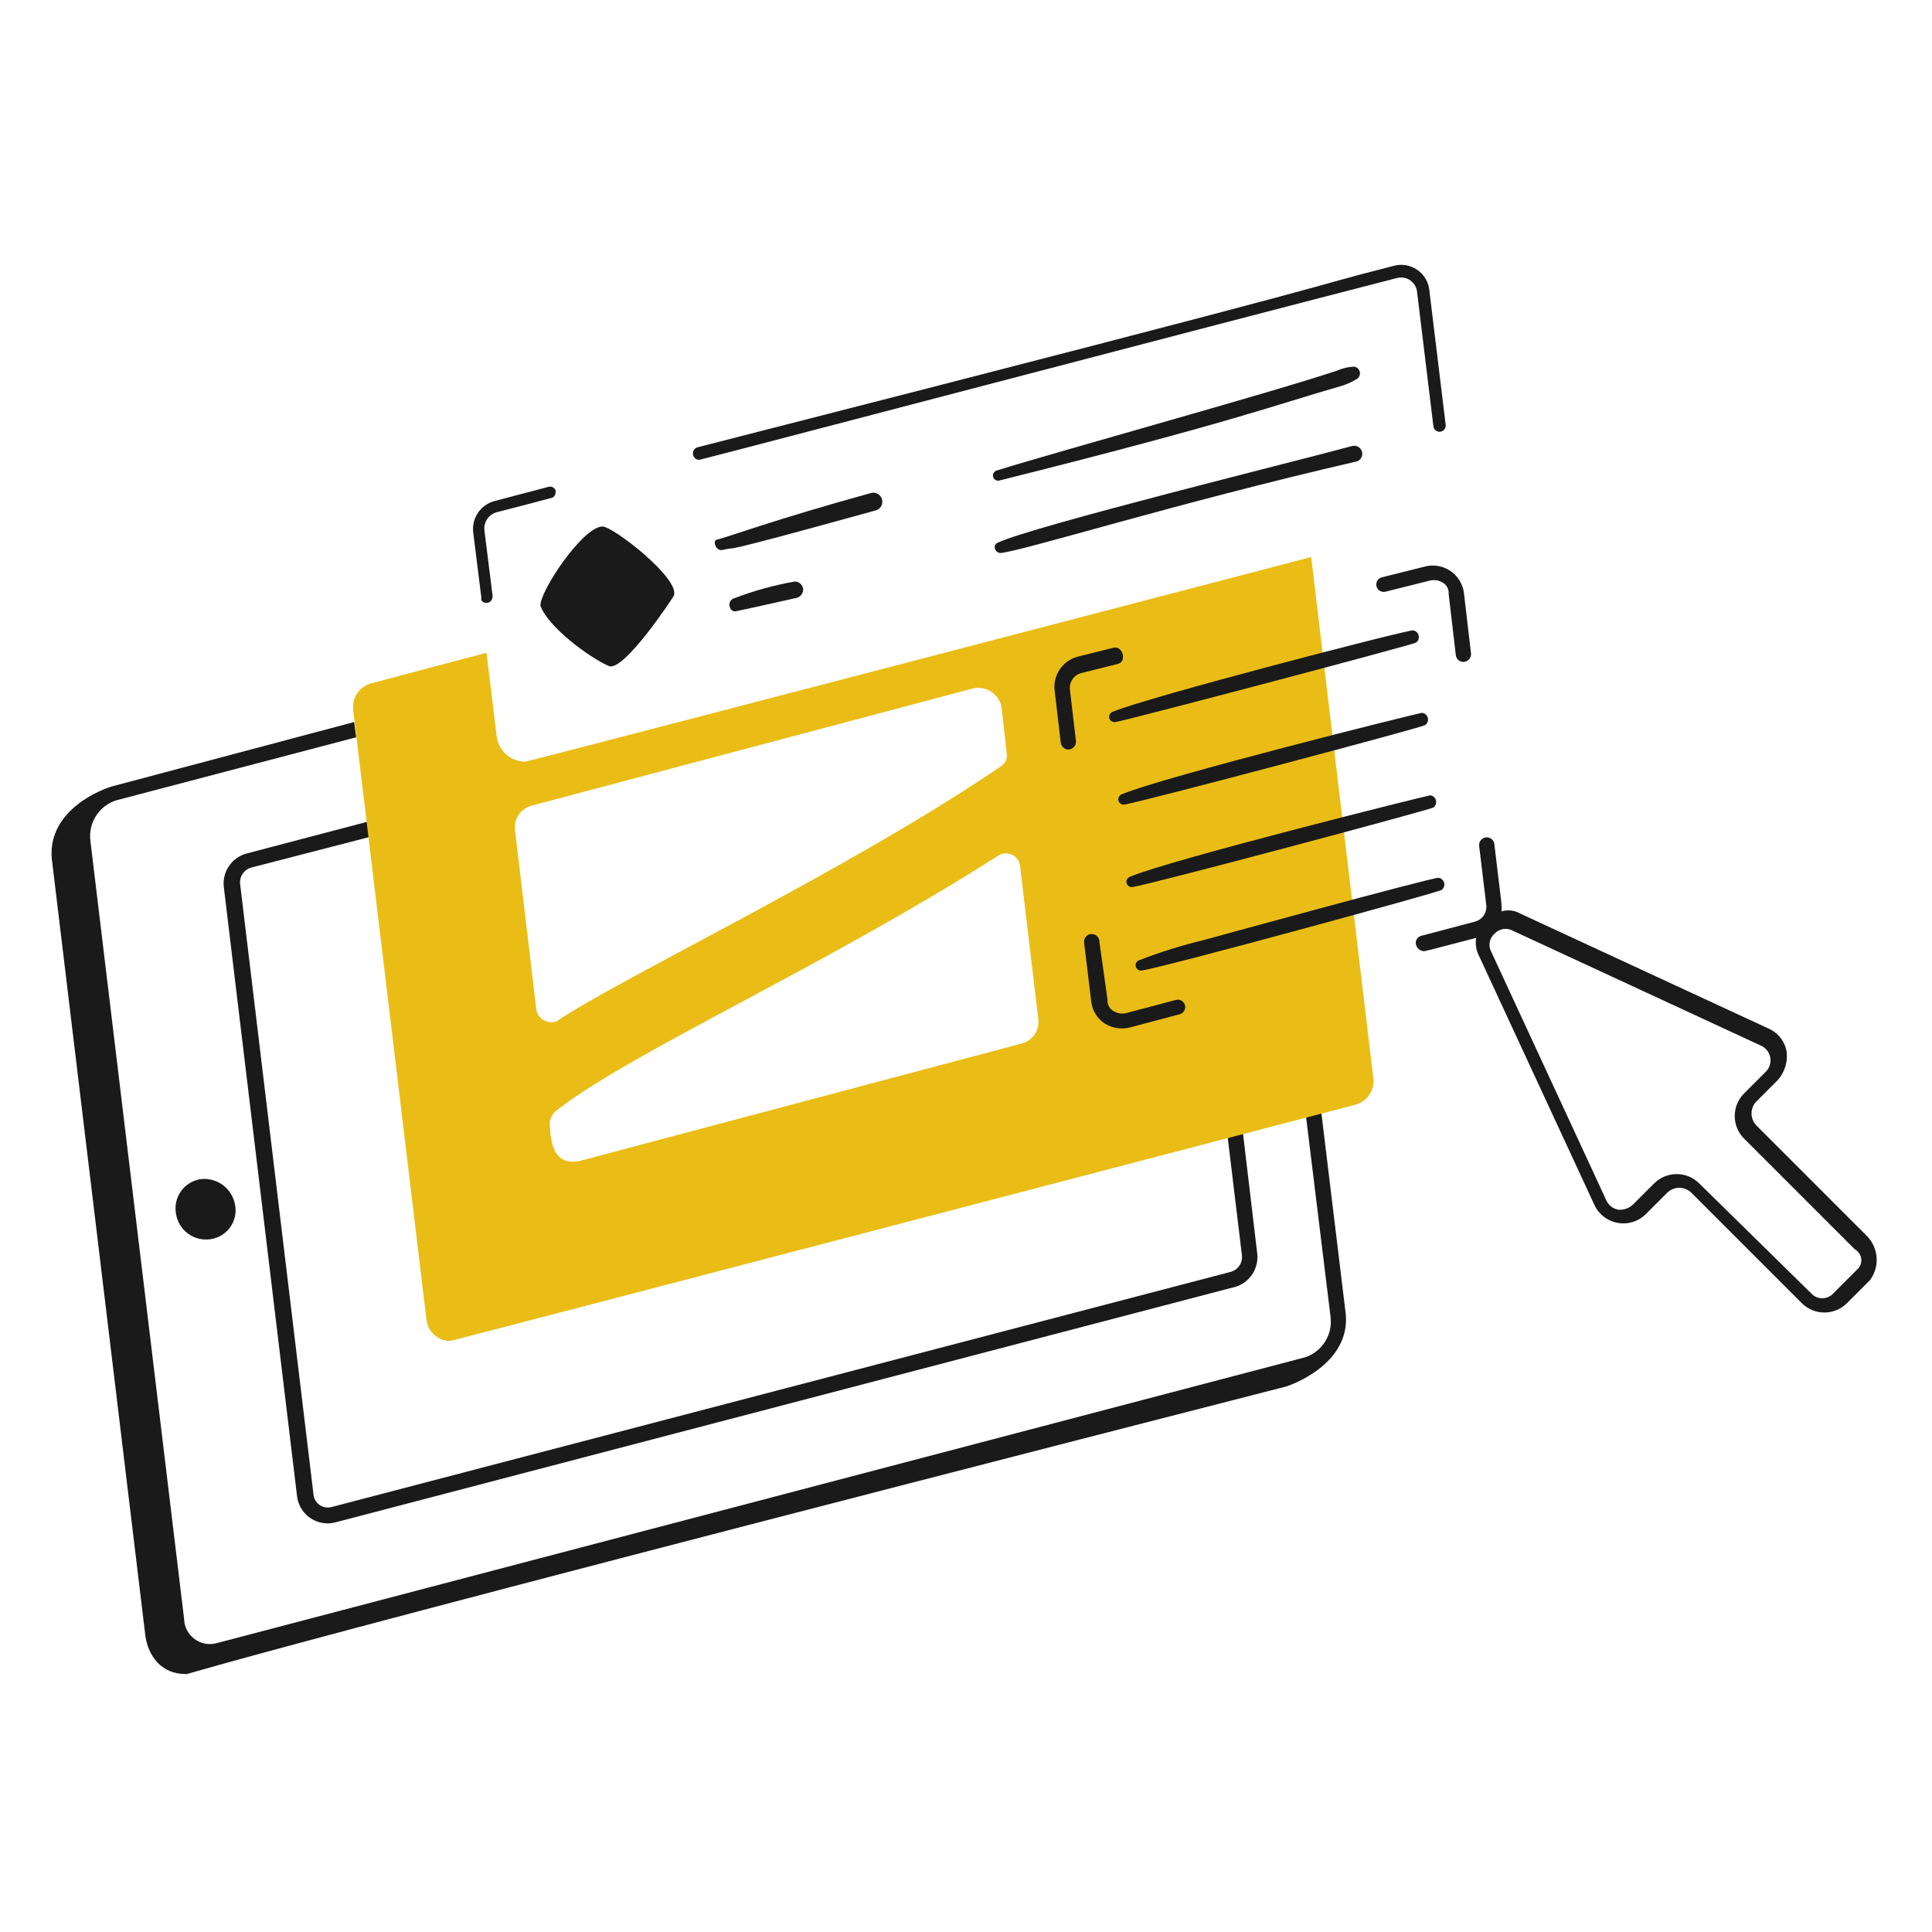 <svg xmlns="http://www.w3.org/2000/svg" fill="none" viewBox="0 0 154 154" height="154" width="154">
<path fill="#1A1A1A" d="M104.108 89.039L106.056 104.946C106.15 105.639 105.998 106.343 105.628 106.936C105.257 107.528 104.691 107.973 104.027 108.192L17.191 130.997C16.894 131.066 16.586 131.067 16.288 131.002C15.991 130.937 15.711 130.807 15.471 130.62C15.23 130.434 15.033 130.196 14.896 129.925C14.758 129.653 14.682 129.354 14.675 129.05L7.208 67.046C7.115 66.353 7.267 65.65 7.638 65.058C8.008 64.465 8.575 64.021 9.238 63.802L28.391 58.77L28.229 57.553L8.995 62.666C8.345 62.828 3.801 64.451 4.125 68.428L11.592 130.431C11.845 132.081 12.929 133.434 14.756 133.434C15.537 133.434 8.839 134.53 102.406 110.548C103.054 110.382 107.6 108.681 107.275 104.786L105.327 88.717L104.108 89.039Z"></path>
<path fill="#1A1A1A" d="M17.84 70.698L23.683 119.311C23.731 119.657 23.853 119.989 24.039 120.284C24.226 120.58 24.474 120.832 24.766 121.024C25.058 121.216 25.387 121.344 25.732 121.398C26.078 121.453 26.43 121.433 26.767 121.34C101.313 101.838 98.351 102.593 98.428 102.593C98.995 102.43 99.486 102.071 99.813 101.58C100.14 101.09 100.282 100.498 100.214 99.913L99.078 90.336L97.86 90.661L98.996 100.079C99.025 100.366 98.951 100.654 98.788 100.893C98.624 101.131 98.382 101.304 98.104 101.38L26.443 120.122C26.276 120.17 26.101 120.179 25.93 120.149C25.759 120.119 25.597 120.05 25.457 119.949C25.316 119.847 25.2 119.715 25.118 119.562C25.036 119.41 24.989 119.241 24.982 119.067L19.139 70.455C19.11 70.167 19.184 69.879 19.347 69.641C19.511 69.403 19.753 69.23 20.031 69.153L29.45 66.718L29.287 65.501L19.707 68.02C19.123 68.163 18.612 68.514 18.268 69.007C17.924 69.5 17.772 70.101 17.84 70.698Z"></path>
<path fill="#EABD16" d="M104.515 44.403C104.515 44.403 42.105 60.713 41.862 60.713C41.301 60.711 40.76 60.503 40.341 60.129C39.922 59.755 39.655 59.241 39.589 58.684L38.778 52.029L29.605 54.467C29.149 54.584 28.75 54.861 28.483 55.249C28.216 55.637 28.098 56.108 28.151 56.576L33.994 105.189C34.046 105.651 34.264 106.078 34.607 106.392C34.95 106.705 35.396 106.883 35.86 106.894C36.023 106.894 108.008 88.066 108.008 88.066C108.466 87.95 108.866 87.672 109.135 87.284C109.403 86.897 109.522 86.424 109.469 85.955L104.515 44.403ZM44.216 88.634C50.01 83.998 65.765 77.04 79.6 68.182C79.76 68.086 79.941 68.031 80.128 68.022C80.314 68.014 80.5 68.051 80.669 68.131C80.838 68.212 80.984 68.332 81.095 68.483C81.205 68.633 81.277 68.809 81.304 68.994L82.765 81.245C82.815 81.682 82.702 82.123 82.448 82.482C82.194 82.842 81.816 83.095 81.387 83.193L46.245 92.529C43.626 93.133 43.909 89.835 43.81 89.607C43.822 89.244 43.967 88.898 44.216 88.634ZM42.755 80.517L41.05 66.153C41 65.716 41.113 65.275 41.367 64.915C41.621 64.556 41.999 64.303 42.429 64.205L77.57 54.873C77.82 54.817 78.08 54.814 78.332 54.862C78.585 54.911 78.825 55.01 79.037 55.155C79.25 55.299 79.431 55.485 79.569 55.701C79.707 55.918 79.8 56.16 79.841 56.414L80.247 60.066C80.275 60.25 80.252 60.438 80.18 60.61C80.109 60.782 79.992 60.931 79.841 61.04C67.803 69.275 49.092 78.146 44.377 81.408C44.212 81.469 44.036 81.493 43.861 81.48C43.686 81.467 43.516 81.417 43.363 81.332C43.209 81.248 43.075 81.132 42.97 80.991C42.865 80.85 42.792 80.689 42.755 80.517Z"></path>
<path fill="#1A1A1A" d="M39.265 47.487L38.615 42.293C38.574 41.973 38.65 41.649 38.829 41.38C39.008 41.111 39.278 40.917 39.589 40.831C44.363 39.606 43.854 39.695 43.972 39.695C44.125 39.646 44.297 39.513 44.297 39.127C44.281 39.069 44.254 39.014 44.217 38.965C44.18 38.917 44.134 38.877 44.081 38.846C44.028 38.816 43.969 38.797 43.909 38.789C43.849 38.782 43.787 38.786 43.729 38.803L39.427 39.938C38.885 40.078 38.413 40.411 38.099 40.874C37.785 41.338 37.651 41.9 37.722 42.455L38.37 47.649C38.217 48.116 39.265 48.32 39.265 47.487Z"></path>
<path fill="#1A1A1A" d="M55.256 36.288C55.273 36.354 55.304 36.417 55.347 36.471C55.39 36.525 55.445 36.568 55.506 36.599C55.568 36.63 55.636 36.647 55.705 36.65C55.773 36.652 55.842 36.639 55.906 36.612C56.995 36.361 97.523 25.712 111.336 22.166C111.519 22.116 111.71 22.106 111.897 22.138C112.083 22.169 112.261 22.242 112.416 22.351C112.571 22.459 112.7 22.601 112.794 22.765C112.888 22.93 112.944 23.113 112.959 23.302L114.26 34.015C114.285 34.141 114.358 34.253 114.464 34.327C114.569 34.4 114.699 34.429 114.826 34.408C114.953 34.387 115.067 34.317 115.143 34.213C115.219 34.109 115.252 33.98 115.234 33.853L113.933 23.14C113.901 22.813 113.798 22.497 113.631 22.215C113.464 21.932 113.237 21.69 112.966 21.504C112.696 21.319 112.388 21.195 112.064 21.141C111.74 21.087 111.409 21.105 111.093 21.192C102.637 23.336 112.525 21.107 55.662 35.638C55.59 35.649 55.521 35.675 55.46 35.715C55.4 35.755 55.348 35.807 55.309 35.869C55.271 35.931 55.246 36 55.237 36.072C55.228 36.145 55.234 36.218 55.256 36.288Z"></path>
<path fill="#1A1A1A" d="M15.976 93.99C15.666 94.04 15.368 94.151 15.101 94.317C14.834 94.483 14.603 94.701 14.422 94.958C14.24 95.215 14.112 95.505 14.044 95.812C13.977 96.12 13.971 96.437 14.028 96.746C14.076 97.061 14.185 97.363 14.349 97.635C14.514 97.907 14.73 98.144 14.986 98.332C15.242 98.52 15.533 98.657 15.841 98.733C16.15 98.808 16.471 98.823 16.785 98.775C17.098 98.731 17.398 98.623 17.668 98.458C17.938 98.293 18.171 98.075 18.354 97.817C18.536 97.559 18.664 97.266 18.729 96.957C18.794 96.647 18.796 96.328 18.733 96.018C18.619 95.392 18.27 94.833 17.758 94.456C17.245 94.079 16.608 93.912 15.976 93.99Z"></path>
<path fill="#1A1A1A" d="M48.518 53.087C49.709 53.619 53.686 47.566 53.713 47.487C54.249 46.136 48.871 41.968 48.031 41.968C46.446 41.968 42.972 47.203 43.081 48.298C43.709 49.977 46.887 52.358 48.518 53.087Z"></path>
<path fill="#1A1A1A" d="M57.606 43.835C59.243 43.448 55.779 44.562 69.858 40.67C70.03 40.607 70.172 40.481 70.254 40.318C70.337 40.154 70.354 39.965 70.302 39.79C70.251 39.614 70.134 39.465 69.976 39.372C69.818 39.279 69.63 39.251 69.452 39.291C61.489 41.492 58.208 42.752 57.116 43.025C56.795 43.105 57.048 43.971 57.606 43.835Z"></path>
<path fill="#1A1A1A" d="M58.743 48.704C60.36 48.359 59.228 48.617 63.531 47.649C63.683 47.601 63.814 47.503 63.903 47.37C63.992 47.237 64.032 47.078 64.018 46.919C63.99 46.765 63.911 46.624 63.793 46.521C63.675 46.418 63.525 46.358 63.369 46.351C61.677 46.645 60.019 47.107 58.418 47.729C58.305 47.789 58.218 47.888 58.173 48.008C58.128 48.127 58.129 48.259 58.175 48.379C58.185 48.441 58.209 48.499 58.245 48.551C58.281 48.602 58.327 48.645 58.382 48.676C58.436 48.707 58.497 48.726 58.559 48.731C58.622 48.736 58.684 48.727 58.743 48.704Z"></path>
<path fill="#1A1A1A" d="M79.6 38.317C98.162 33.676 102.065 32.153 106.629 30.85C107.172 30.712 107.692 30.493 108.171 30.201C108.261 30.139 108.33 30.051 108.368 29.949C108.407 29.847 108.413 29.735 108.387 29.63C108.36 29.524 108.302 29.428 108.22 29.357C108.138 29.285 108.036 29.239 107.927 29.227C107.452 29.248 106.984 29.359 106.549 29.552C101.149 31.352 84.932 35.807 79.443 37.505C79.346 37.535 79.262 37.601 79.21 37.688C79.157 37.776 79.138 37.88 79.158 37.981C79.177 38.081 79.233 38.171 79.314 38.233C79.396 38.295 79.498 38.325 79.6 38.317Z"></path>
<path fill="#1A1A1A" d="M107.761 35.557C104.056 36.581 82.034 42.008 79.519 43.267C79.114 43.429 79.276 44.078 79.762 44.078C81.514 43.932 93.63 40.129 108.169 36.775C108.325 36.716 108.452 36.599 108.524 36.449C108.596 36.299 108.606 36.127 108.553 35.969C108.5 35.811 108.388 35.68 108.24 35.603C108.093 35.526 107.921 35.51 107.761 35.557Z"></path>
<path fill="#1A1A1A" d="M113.685 45.134L110.115 46.026C109.968 46.073 109.845 46.175 109.773 46.31C109.7 46.446 109.683 46.604 109.725 46.752C109.767 46.9 109.865 47.026 109.999 47.103C110.132 47.179 110.29 47.201 110.44 47.163L114.01 46.27C114.343 46.197 114.692 46.255 114.984 46.432C115.143 46.518 115.273 46.648 115.36 46.806C115.446 46.965 115.485 47.145 115.471 47.325L116.039 52.194C116.049 52.341 116.113 52.48 116.217 52.584C116.321 52.689 116.46 52.752 116.607 52.762C116.693 52.766 116.779 52.751 116.859 52.719C116.94 52.688 117.013 52.64 117.074 52.579C117.134 52.518 117.182 52.445 117.214 52.365C117.245 52.285 117.26 52.199 117.257 52.113L116.688 47.244C116.642 46.903 116.525 46.575 116.346 46.281C116.166 45.986 115.929 45.732 115.647 45.534C115.365 45.336 115.045 45.199 114.708 45.13C114.37 45.061 114.022 45.062 113.685 45.134Z"></path>
<path fill="#1A1A1A" d="M88.77 51.628L85.849 52.358C85.282 52.521 84.791 52.879 84.464 53.37C84.137 53.861 83.995 54.452 84.064 55.038L84.551 59.177C84.561 59.324 84.624 59.462 84.729 59.567C84.833 59.671 84.972 59.734 85.119 59.745C85.205 59.748 85.291 59.733 85.371 59.702C85.451 59.67 85.524 59.623 85.585 59.562C85.646 59.501 85.694 59.428 85.725 59.348C85.757 59.267 85.771 59.182 85.768 59.095L85.281 54.957C85.253 54.669 85.327 54.381 85.49 54.143C85.653 53.905 85.896 53.732 86.174 53.655L89.095 52.925C89.866 52.731 89.479 51.449 88.77 51.628Z"></path>
<path fill="#1A1A1A" d="M87.634 75.08C87.637 74.995 87.621 74.91 87.589 74.831C87.557 74.752 87.508 74.68 87.447 74.621C87.385 74.561 87.312 74.516 87.232 74.486C87.152 74.457 87.066 74.445 86.981 74.451C86.896 74.456 86.813 74.48 86.737 74.519C86.661 74.559 86.595 74.614 86.542 74.681C86.489 74.748 86.45 74.825 86.429 74.908C86.407 74.991 86.403 75.077 86.417 75.161L86.986 79.869C87.028 80.212 87.144 80.542 87.326 80.836C87.508 81.13 87.752 81.381 88.04 81.573C88.338 81.763 88.672 81.889 89.021 81.945C89.37 82.001 89.727 81.985 90.069 81.897L94.046 80.842C94.197 80.799 94.324 80.698 94.4 80.561C94.476 80.424 94.495 80.263 94.451 80.112C94.408 79.961 94.307 79.834 94.17 79.758C94.033 79.682 93.872 79.663 93.721 79.707L89.744 80.761C89.411 80.834 89.062 80.776 88.77 80.599C88.612 80.513 88.481 80.383 88.394 80.225C88.308 80.066 88.269 79.886 88.283 79.707L87.634 75.08Z"></path>
<path fill="#1A1A1A" d="M148.825 98.534L139.979 89.688C139.745 89.434 139.615 89.101 139.615 88.755C139.615 88.409 139.745 88.076 139.979 87.822L141.683 86.118C141.961 85.813 142.17 85.453 142.296 85.061C142.422 84.669 142.462 84.254 142.414 83.845C142.347 83.436 142.178 83.05 141.923 82.724C141.668 82.398 141.334 82.141 140.953 81.978L121.152 72.808C120.932 72.683 120.69 72.605 120.439 72.577C120.188 72.549 119.933 72.572 119.692 72.646C119.692 71.88 119.768 72.746 119.124 67.37C119.126 67.285 119.11 67.201 119.077 67.122C119.045 67.043 118.996 66.972 118.935 66.914C118.873 66.855 118.8 66.809 118.72 66.78C118.641 66.751 118.555 66.739 118.47 66.745C118.386 66.75 118.303 66.774 118.227 66.813C118.152 66.853 118.086 66.907 118.033 66.974C117.979 67.04 117.941 67.117 117.919 67.199C117.897 67.281 117.893 67.367 117.906 67.451L118.474 72.159C118.503 72.446 118.429 72.735 118.265 72.973C118.102 73.211 117.86 73.384 117.581 73.461L113.28 74.597C113.204 74.617 113.134 74.652 113.072 74.7C113.011 74.748 112.96 74.808 112.922 74.876C112.884 74.944 112.86 75.019 112.852 75.097C112.844 75.174 112.851 75.253 112.874 75.328C112.912 75.454 112.986 75.567 113.087 75.654C113.188 75.74 113.311 75.796 113.442 75.814C113.672 75.814 113.212 75.915 117.663 74.759C117.584 75.26 117.669 75.772 117.906 76.22L127.079 96.019C127.25 96.397 127.51 96.727 127.837 96.981C128.164 97.235 128.548 97.406 128.956 97.478C129.363 97.549 129.783 97.521 130.177 97.394C130.571 97.267 130.929 97.046 131.218 96.749L132.922 95.045C133.177 94.811 133.51 94.681 133.856 94.681C134.201 94.681 134.535 94.811 134.789 95.045L143.635 103.891C144.112 104.359 144.753 104.621 145.42 104.621C146.088 104.621 146.729 104.359 147.206 103.891L149.072 102.024C149.448 101.506 149.629 100.873 149.584 100.234C149.539 99.596 149.27 98.994 148.825 98.534ZM148.013 101.214L146.145 103.083C146.034 103.209 145.896 103.311 145.742 103.381C145.589 103.45 145.422 103.486 145.253 103.486C145.084 103.486 144.917 103.45 144.763 103.381C144.609 103.311 144.472 103.209 144.36 103.083L135.433 94.318C134.957 93.849 134.315 93.587 133.647 93.587C132.979 93.587 132.338 93.849 131.862 94.318L130.157 96.022C130.006 96.164 129.827 96.273 129.631 96.343C129.436 96.412 129.228 96.441 129.021 96.428C128.811 96.395 128.613 96.312 128.443 96.184C128.273 96.057 128.138 95.89 128.048 95.697L118.88 75.892C118.747 75.657 118.698 75.384 118.743 75.118C118.787 74.852 118.921 74.609 119.124 74.431C119.305 74.232 119.547 74.1 119.812 74.056C120.077 74.012 120.349 74.058 120.585 74.187L140.386 83.358C140.578 83.447 140.744 83.582 140.871 83.751C140.997 83.92 141.08 84.118 141.113 84.326C141.145 84.535 141.125 84.749 141.055 84.948C140.985 85.147 140.867 85.326 140.711 85.468L139.007 87.173C138.538 87.649 138.276 88.29 138.276 88.958C138.276 89.626 138.538 90.267 139.007 90.743L147.853 99.589C147.994 99.666 148.114 99.777 148.202 99.911C148.291 100.045 148.346 100.198 148.362 100.358C148.378 100.518 148.355 100.68 148.294 100.828C148.234 100.977 148.138 101.109 148.015 101.213L148.013 101.214Z"></path>
<path fill="#1A1A1A" d="M88.689 56.739C88.587 56.775 88.502 56.849 88.453 56.947C88.403 57.044 88.393 57.156 88.425 57.26C88.456 57.365 88.526 57.453 88.621 57.507C88.715 57.561 88.827 57.576 88.933 57.55C89.818 57.421 112.664 51.389 112.874 51.22C112.962 51.157 113.028 51.069 113.065 50.967C113.102 50.866 113.108 50.756 113.082 50.651C113.056 50.546 112.999 50.451 112.918 50.379C112.838 50.307 112.738 50.261 112.63 50.246C111.964 50.249 91.338 55.604 88.689 56.739Z"></path>
<path fill="#1A1A1A" d="M89.42 63.313C89.317 63.349 89.232 63.424 89.183 63.521C89.134 63.618 89.124 63.73 89.155 63.835C89.186 63.939 89.257 64.027 89.351 64.081C89.446 64.135 89.558 64.151 89.663 64.124C90.95 63.935 113.355 57.994 113.604 57.794C113.692 57.73 113.759 57.642 113.796 57.541C113.833 57.439 113.839 57.329 113.812 57.224C113.786 57.119 113.729 57.025 113.649 56.953C113.568 56.881 113.468 56.834 113.361 56.82C113.097 56.82 92.578 61.959 89.42 63.313Z"></path>
<path fill="#1A1A1A" d="M90.069 69.886C89.966 69.923 89.882 69.997 89.832 70.094C89.783 70.192 89.773 70.304 89.805 70.408C89.836 70.513 89.906 70.601 90.001 70.655C90.095 70.709 90.207 70.724 90.313 70.698C91.767 70.485 114.042 64.537 114.254 64.367C114.342 64.304 114.408 64.216 114.445 64.115C114.483 64.013 114.488 63.903 114.462 63.798C114.436 63.693 114.379 63.599 114.298 63.527C114.218 63.455 114.117 63.408 114.01 63.394C113.817 63.394 93.193 68.549 90.069 69.886Z"></path>
<path fill="#1A1A1A" d="M114.905 70.942C114.992 70.878 115.059 70.79 115.096 70.689C115.133 70.587 115.139 70.477 115.113 70.372C115.086 70.267 115.029 70.173 114.949 70.1C114.868 70.028 114.768 69.982 114.661 69.968C114.021 69.968 96.072 74.896 95.995 74.918C94.229 75.343 92.494 75.885 90.801 76.541C90.698 76.577 90.614 76.652 90.564 76.749C90.515 76.846 90.505 76.959 90.536 77.063C90.568 77.167 90.638 77.255 90.733 77.309C90.827 77.363 90.939 77.379 91.045 77.353C92.847 77.088 114.522 71.17 114.905 70.942Z"></path>
</svg>
